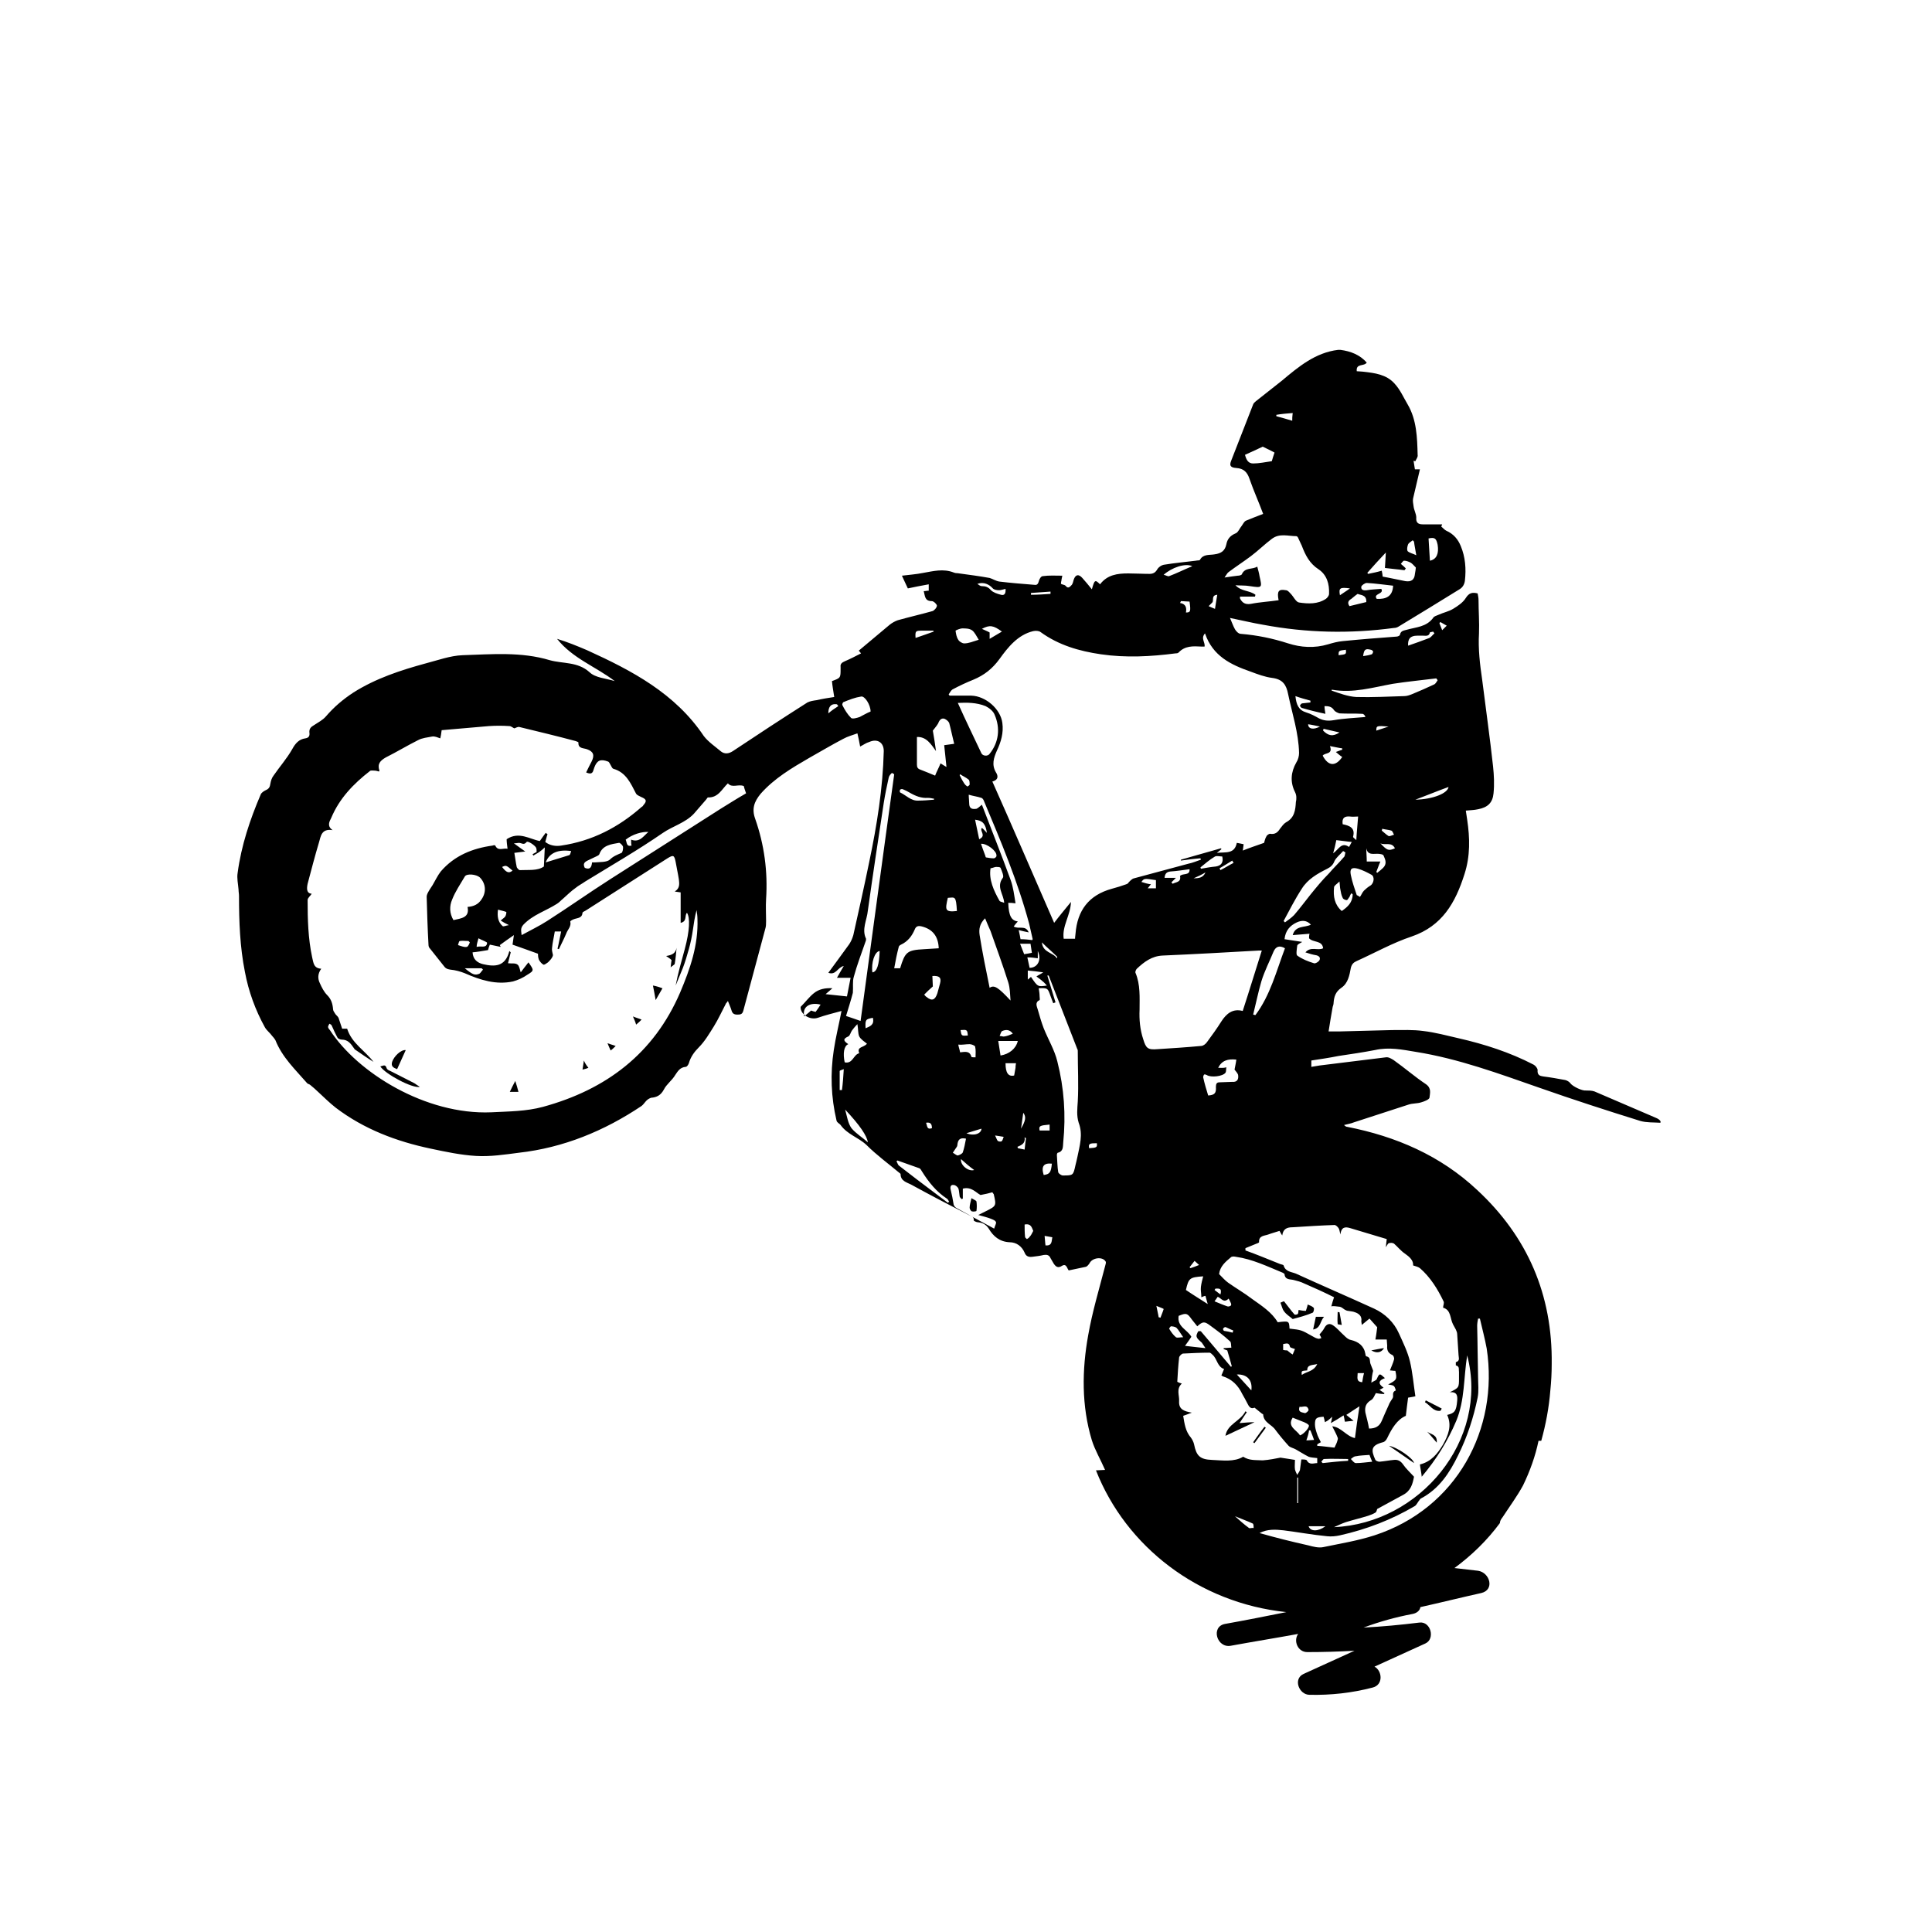 <?xml version="1.0" encoding="utf-8"?>
<!-- Generator: Adobe Illustrator 20.0.0, SVG Export Plug-In . SVG Version: 6.00 Build 0)  -->
<svg version="1.1" id="Layer_1" xmlns="http://www.w3.org/2000/svg" xmlns:xlink="http://www.w3.org/1999/xlink" x="0px" y="0px"
	 viewBox="0 0 425.2 425.2" style="enable-background:new 0 0 425.2 425.2;" xml:space="preserve">
<path d="M92.4,239.2c-1.6,0.4-7.6-2.8-8.7-4.5c0.6-0.1,1.1-0.6,1.4,0.4c0.1,0.3,0.5,0.5,0.8,0.6c1.8,0.9,3.5,1.8,5.3,2.7
	C91.5,238.6,91.9,238.9,92.4,239.2z"/>
<path d="M89.3,231.1c-0.6,1.4-1.3,2.8-1.9,4.2c-0.8-0.3-1.4-0.6-1.1-1.6C86.7,232.5,88.2,231,89.3,231.1z"/>
<path d="M146.6,210.4c1.3-0.2,2.1-0.6,2.3-1.8c-0.1,1.2-0.2,2.3-0.4,3.5c0,0.2-0.5,0.4-0.9,0.8c0.1-0.8,0.1-1.1,0.2-1.6
	C147.5,211,147.2,210.8,146.6,210.4z"/>
<path d="M145.8,217.5c-0.5,0.9-1,1.7-1.5,2.6c-0.2-1.2-0.4-2.2-0.6-3.2C144.3,217,145,217.2,145.8,217.5z"/>
<path d="M112.2,240.3c0.4-0.8,0.7-1.5,1.2-2.4c0.3,0.9,0.5,1.6,0.7,2.4C113.5,240.3,113,240.3,112.2,240.3z"/>
<path d="M140,225.5c-0.2-0.7-0.4-1.1-0.7-1.8c0.7,0.3,1.2,0.4,1.9,0.7C140.8,224.8,140.5,225.1,140,225.5z"/>
<path d="M133.7,229.6c0.7,0.2,1.1,0.4,1.8,0.6c-0.4,0.4-0.7,0.7-1.1,1C134.2,230.8,134,230.3,133.7,229.6z"/>
<path d="M129.5,235c-0.5,0.2-0.8,0.3-1.3,0.4c0.1-0.7,0.2-1.2,0.3-2C128.8,234.1,129.1,234.5,129.5,235z"/>
<path d="M311.2,322c-1.9-1.3-3.7-2.6-5.5-3.8C307.5,318.5,311.1,321,311.2,322z"/>
<path d="M317,310.5c-1.6,0.2-2.3-1.3-3.4-1.9c0.1-0.1,0.1-0.3,0.2-0.4c1.2,0.6,2.3,1.2,3.5,1.8C317.2,310.2,317.1,310.4,317,310.5z"
	/>
<path d="M314.1,315.1c0.8,0.6,2.3,0.6,2.1,2.4C315.4,316.6,314.8,315.8,314.1,315.1z"/>
<path d="M269.7,316c0.4-2.6,3.3-3.2,4.4-5.4c0.1,0.1,0.2,0.1,0.3,0.2c-0.5,0.7-1,1.5-1.6,2.4c1.2-0.1,2.3-0.2,3.3-0.2
	C274,314,271.8,315,269.7,316z"/>
<path d="M275.8,317.4c0.8-1.1,1.6-2.3,2.5-3.4c0.1,0.1,0.2,0.2,0.3,0.2c-0.8,1.1-1.7,2.3-2.5,3.4C276,317.6,275.9,317.5,275.8,317.4
	z"/>
<path d="M284.5,290.3c-0.7-0.6-1.4-1-1.9-1.7c-0.4-0.5-0.5-1.2-0.8-1.9c0.3-0.1,0.6-0.3,0.8-0.3c0.8,1,1.5,2,2.3,2.9
	c0.1,0.1,0.6,0,0.7-0.1c0.2-0.2,0.1-0.5,0.2-0.9c0.5,0.1,1,0.2,1.6,0.2c0.1-0.4,0.3-0.8,0.4-1.4c0.5,0.2,1,0.4,1.3,0.7
	c0.2,0.2,0,1-0.2,1.1C287.5,289.5,286,289.9,284.5,290.3z"/>
<path d="M289,292.6c0.2-1,0.4-1.9,0.6-2.8c0.5,0,1,0,1.8,0C290.5,290.8,290.7,292.3,289,292.6z"/>
<path d="M294.8,288.8c0.2,0.9,0.3,1.8,0.5,2.8c-0.4-0.1-0.9-0.1-0.9-0.2c-0.1-0.9,0-1.8,0-2.7C294.5,288.8,294.6,288.8,294.8,288.8z
	"/>
<path d="M304.6,296.7c-0.6,1-1.6,1.2-2.8,0.5C302.9,297,303.7,296.8,304.6,296.7z"/>
<path d="M213.8,263.7c0.5,0.3,1,0.5,1.1,0.7c0.1,0.7,0.1,1.4,0,2.1c0,0.1-0.7,0.2-1,0.1c-0.3-0.1-0.5-0.6-0.5-0.8
	C213.4,265.2,213.6,264.6,213.8,263.7z"/>
<path d="M364.4,246c-4.5-1.9-9-3.9-13.5-5.8c-0.6-0.2-1.3-0.2-1.9-0.2c-0.8,0.1-2.9-0.9-3.4-1.6c-0.2-0.3-0.7-0.6-1.1-0.7
	c-1.6-0.3-3.3-0.6-4.9-0.8c-0.7-0.1-1.3-0.3-1.2-1.4c0-0.4-0.5-1-0.9-1.2c-5.2-2.7-10.8-4.5-16.5-5.8c-2.6-0.6-5.2-1.3-7.8-1.6
	c-2.2-0.3-4.5-0.2-6.8-0.2c-3.9,0.1-7.7,0.2-11.6,0.3c-0.7,0-1.4,0-2.4,0c0.3-2,0.6-3.7,0.9-5.4c0.1-0.3,0.2-0.6,0.2-0.9
	c0.1-1.3,0.4-2.4,1.7-3.3c1.5-1,1.8-2.8,2.1-4.4c0.2-0.8,0.6-1.2,1.3-1.5c4-1.8,7.9-4,12.1-5.4c6.7-2.3,9.6-7.4,11.6-13.7
	c1.3-4,1.2-8,0.6-12c-0.1-0.7-0.2-1.3-0.3-2c1-0.1,1.8-0.1,2.7-0.3c2.1-0.4,3.2-1.4,3.4-3.5c0.2-2,0.1-4-0.1-5.9
	c-0.7-6.4-1.6-12.7-2.4-19.1c-0.5-3.4-0.9-6.8-0.7-10.2c0.1-2.4-0.1-4.9-0.1-7.3c0-0.5-0.1-1-0.2-1.5c-1.2-0.3-1.9-0.1-2.6,1
	c-0.6,1-1.8,1.8-2.8,2.4c-1,0.6-2.1,0.8-3.2,1.3c-0.4,0.2-1,0.3-1.2,0.7c-1.5,2-3.7,2-5.8,2.6c-0.7,0.2-1.3,0.2-1.5,1.1
	c0,0.2-0.5,0.4-0.7,0.4c-4,0.3-7.9,0.6-11.9,1c-1.1,0.1-2.2,0.4-3.2,0.7c-3,0.9-6,0.7-8.8-0.2c-3.4-1.1-6.8-1.8-10.4-2.1
	c-0.5,0-1-0.5-1.3-1c-0.4-0.7-0.7-1.6-1.1-2.5c2.5,0.5,4.9,1.1,7.3,1.5c9.6,1.8,19.1,2,28.8,0.7c0.3,0,0.7-0.1,1-0.3
	c4.5-2.7,9-5.5,13.4-8.2c0.7-0.4,1.1-1.1,1.2-1.9c0.3-2.6,0.1-5.2-0.9-7.6c-0.6-1.5-1.6-2.7-3.2-3.4c-0.4-0.2-0.7-0.6-1.1-0.9
	c0.1-0.2,0.1-0.3,0.2-0.5c-1.4,0-2.8,0-4.3,0c-1,0-1.5-0.4-1.4-1.5c0-0.8-0.5-1.6-0.6-2.5c-0.1-0.6-0.2-1.2-0.1-1.7
	c0.5-2.1,1-4.2,1.5-6.4h-1.1c-0.1-0.6-0.2-1.3-0.3-1.9c0.1,0,0.2,0.1,0.4,0.1c0.2-0.5,0.6-0.9,0.5-1.4c-0.1-3.8-0.2-7.7-2.2-11.1
	c-0.9-1.5-1.6-3.2-2.9-4.6c-1.8-2-4.3-2.3-6.9-2.6c-0.4,0-0.9-0.1-1.4-0.1c-0.2-1.8,1.6-1,2.2-1.9c-1.5-1.7-3.5-2.5-5.8-2.8h-0.5
	c-5,0.6-8.7,3.7-12.4,6.8c-1.9,1.5-3.8,3-5.7,4.5c-0.2,0.2-0.5,0.4-0.6,0.7c-1.6,4.1-3.2,8.2-4.8,12.3c-0.5,1.2-0.2,1.6,1.1,1.7
	c1.6,0.1,2.4,0.9,2.9,2.4c0.9,2.6,2,5,3,7.7c-1.3,0.5-2.6,1-3.8,1.5c-0.4,0.2-0.6,0.7-0.9,1.1c-0.5,0.6-0.8,1.5-1.4,1.7
	c-1.2,0.5-1.8,1.3-2,2.4c-0.3,1.4-1.1,2-2.6,2.2c-1.1,0.2-2.5-0.1-3.2,1.2c-0.1,0.2-0.6,0.1-0.9,0.2c-2.4,0.3-4.7,0.5-7.1,0.9
	c-0.5,0.1-1.1,0.5-1.4,1c-0.4,0.7-0.9,1-1.7,1c-1.6,0-3.1-0.1-4.7-0.1c-2.4,0-4.6,0.3-6.2,2.4c-1.1-1.1-1.2-1-1.8,1.1
	c-0.7-0.9-1.4-1.7-2.1-2.5c-0.8-0.9-1.5-0.8-1.9,0.4c-0.1,0.4-0.2,0.8-0.4,1.1c-0.4,0.4-0.8,1-1.4,0.2c-0.2-0.2-0.6-0.2-1-0.4
	c0-0.1,0-0.4,0.1-0.7c0-0.3,0.1-0.5,0.2-1.1c-1.5,0-2.9-0.1-4.3,0.1c-0.4,0-0.8,0.7-0.9,1.2c-0.2,0.7-0.5,0.8-1.1,0.7
	c-2.5-0.2-5-0.4-7.5-0.7c-0.8-0.1-1.5-0.6-2.2-0.8c-2.2-0.4-4.5-0.7-6.7-1c-0.4-0.1-0.8,0-1.2-0.2c-2.3-0.9-4.5-0.3-6.8,0.1
	c-1.5,0.3-3,0.4-4.6,0.6c0.3,0.7,0.8,1.7,1.3,2.8c1.4-0.3,2.9-0.6,4.6-0.9v1.4c-0.4,0-0.7,0.1-1.1,0.1c0.3,1.1,0.2,2.2,1.8,2.2
	c0.4,0,1.1,0.7,1.1,1c0,0.4-0.6,1.1-1,1.2c-2.5,0.7-5.1,1.3-7.6,2c-0.6,0.2-1.3,0.6-1.8,1c-2.3,1.9-4.5,3.8-6.8,5.7
	c0,0,0.2,0.2,0.5,0.6c-1.2,0.6-2.3,1.2-3.5,1.7c-0.7,0.3-1.1,0.6-1,1.3c0,0.1,0,0.2,0,0.4c0,2,0,2-1.9,2.7c0.1,1.1,0.3,2.2,0.5,3.5
	c-1.3,0.2-2.6,0.4-3.9,0.7c-0.7,0.1-1.4,0.2-2,0.5c-5.5,3.5-11,7.1-16.4,10.7c-0.9,0.6-1.8,0.7-2.6,0.1c-1.3-1.1-2.8-2.1-3.8-3.4
	c-6.3-9.4-15.8-14.4-25.7-18.9c-2.1-0.9-4.3-1.8-6.6-2.5c3.4,4.3,8.5,6.1,12.7,9.3c-1.9-0.6-4.3-0.7-5.6-2c-2.6-2.3-5.8-1.8-8.7-2.6
	c-6.3-1.9-12.8-1.3-19.2-1.1c-2.7,0.1-5.4,1.1-8.1,1.8c-5.5,1.5-11,3.3-15.9,6.4c-2.3,1.5-4.3,3.2-6.1,5.3c-0.7,0.8-1.7,1.3-2.6,1.9
	c-0.7,0.4-1.1,0.8-1,1.7c0.1,0.7-0.2,1.1-0.9,1.2c-1.4,0.2-2.2,1.1-2.9,2.4c-1.2,2.1-2.8,3.9-4.1,5.8c-0.4,0.5-0.6,1.2-0.7,1.8
	c-0.1,0.7-0.3,1.1-1,1.4c-0.4,0.2-0.9,0.5-1.1,0.9c-2.4,5.6-4.3,11.3-5.1,17.3c-0.2,1.2,0.1,2.4,0.2,3.7c0,0.5,0.1,0.9,0.1,1.4
	c0,5.6,0.2,11.2,1.3,16.7c0.8,4.3,2.3,8.4,4.4,12.2c0.4,0.7,1.1,1.2,1.6,1.9c0.3,0.3,0.5,0.6,0.7,0.9c1.5,3.8,4.4,6.5,7,9.5
	c0.2,0.2,0.5,0.2,0.7,0.4c0.6,0.5,1.2,1,1.7,1.5c1.3,1.2,2.5,2.4,3.9,3.5c6.2,4.7,13.3,7.4,20.9,9c3.3,0.7,6.6,1.4,9.9,1.6
	c3.2,0.2,6.4-0.3,9.5-0.7c9.8-1.1,18.8-4.8,27-10.3c0.4-0.3,0.7-0.8,1.1-1.2c0.3-0.3,0.7-0.5,1-0.6c1.2-0.1,2.1-0.5,2.8-1.8
	c0.6-1.2,1.8-2,2.5-3.2c0.6-0.9,1.1-1.7,2.3-1.8c0.3,0,0.6-0.5,0.7-0.8c0.4-1.4,1.2-2.5,2.2-3.5c1.3-1.3,2.3-3,3.3-4.6
	c1-1.6,1.8-3.4,2.7-5.1c0.1-0.1,0.2-0.2,0.4-0.5c0.3,0.8,0.6,1.4,0.8,2.1c0.2,0.7,0.6,0.9,1.3,0.9c0.7,0,1.1-0.1,1.3-0.9
	c1.6-6,3.2-11.9,4.8-17.9c0.2-0.6,0.2-1.2,0.2-1.8c0-1.6-0.1-3.2,0-4.8c0.4-6.1-0.4-12-2.4-17.7c-0.8-2.2-0.2-3.8,1.2-5.5
	c3-3.4,6.9-5.7,10.7-7.9c2.5-1.4,5-2.9,7.5-4.2c0.9-0.5,2-0.8,3.1-1.2c0.2,0.8,0.4,1.8,0.6,2.9c0.8-0.4,1.3-0.8,2-1
	c1.8-0.8,3.2,0.1,3.2,2c-0.2,8.2-1.5,16.3-3.2,24.4c-1.1,5.4-2.3,10.7-3.5,16.1c-0.2,0.7-0.5,1.4-0.9,2c-1.5,2.1-3,4.1-4.6,6.3
	c1.7,0.6,2-1.2,3.4-1.5c-0.6,1-1,1.7-1.5,2.6h3c-0.3,1.4-0.5,2.7-0.8,4.1c-1.6-0.2-3.1-0.3-4.7-0.5c0.5-0.4,0.9-0.8,1.5-1.3
	c-1.6-0.1-3,0.2-4.1,1.1c-1,0.8-1.8,1.9-2.9,3c-0.1,1.6,2,3,3.8,2.4c1.7-0.6,3.4-1,5.2-1.5c-0.6,3.1-1.3,5.9-1.7,8.6
	c-0.8,5.2-0.6,10.4,0.6,15.5c0.1,0.5,0.7,0.7,0.9,1c1.5,2.1,3.9,2.7,5.7,4.4c2.2,2.2,4.8,4.1,7.2,6.1c0.1,0.1,0.3,0.2,0.3,0.3
	c0,1.5,1.3,1.8,2.3,2.3c4.2,2.3,8.4,4.5,12.7,6.7c0.5,0.3,1.2,0.3,1.1,1.2c0,0.1,0.6,0.4,0.9,0.4c1.1,0.1,1.8,0.5,2.4,1.4
	c1,1.7,2.4,2.9,4.6,3c1.5,0,2.7,0.9,3.3,2.3c0.3,0.8,0.9,1,1.7,0.9c0.8-0.1,1.7-0.2,2.5-0.4c0.7-0.1,1.2,0,1.5,0.7
	c0.2,0.4,0.5,0.8,0.7,1.2c0.4,0.6,0.9,1.1,1.8,0.5c1-0.6,1.1,0.5,1.5,1c1.3-0.3,2.5-0.5,3.8-0.8c0.3-0.1,0.6-0.5,0.8-0.8
	c0.6-1.2,2.8-1.5,3.5-0.4c0.2,0.2,0,0.7-0.1,1.1c-1.3,5-2.8,10-3.7,15.1c-1.4,7.7-1.5,15.6,0.8,23.2c0.7,2.2,1.9,4.2,2.9,6.5
	c-0.6,0-1.3,0.1-2,0.1c6.6,16.8,22.6,29.2,41.9,31.2c-4.5,0.9-9,1.8-13.5,2.6c-3.2,0.6-1.8,5.4,1.3,4.8c4.9-0.9,9.9-1.7,14.8-2.6
	c-1.1,1.5-0.1,4,2,4c3.5,0,6.9-0.1,10.4-0.3c-3.7,1.7-7.5,3.4-11.2,5.1c-2.4,1.1-1,4.6,1.3,4.6c4.7,0.1,9.3-0.4,13.9-1.6
	c2.4-0.6,2.1-3.7,0.4-4.6c3.7-1.7,7.5-3.4,11.2-5.1c2.2-1,1.2-4.9-1.3-4.6c-4.1,0.5-8.2,0.9-12.3,1.1c3.5-1.3,7.1-2.3,10.8-3
	c1-0.2,1.6-0.8,1.7-1.5c4.5-1,8.9-2.1,13.4-3.1c3-0.7,1.9-4.5-0.7-4.9c-1.7-0.2-3.5-0.4-5.2-0.6c3.8-2.8,7.2-6.1,10-9.9
	c0-0.4,0.2-0.8,0.6-1.3c1.5-2.3,3.2-4.6,4.5-7c1.5-3.1,2.7-6.4,3.4-9.8h0.6c1-3.6,1.7-7.3,2-11.1c0.2-1.9,0.3-3.9,0.3-5.8
	c0.2-15.2-5.3-28-16.4-38.3c-8.1-7.6-17.9-11.8-28.6-13.9c-0.2,0-0.4-0.1-0.7-0.4c0.7-0.2,1.5-0.3,2.2-0.6c4-1.3,8-2.6,12-3.9
	c0.9-0.3,1.9-0.2,2.8-0.5c0.7-0.2,1.7-0.6,1.8-1c0.1-1,0.5-2.1-0.8-3c-2.4-1.6-4.7-3.6-7.1-5.3c-0.5-0.3-1.1-0.7-1.7-0.6
	c-4.9,0.6-9.7,1.2-14.6,1.8c-0.6,0.1-1.2,0.2-1.8,0.3v-1.4c2-0.3,4-0.6,6-1c2.7-0.4,5.4-0.8,8-1.3c3.1-0.7,6-0.1,9,0.4
	c9.4,1.5,18.3,4.8,27.2,7.9c7.4,2.6,14.8,5,22.2,7.3c1.4,0.4,2.9,0.3,4.4,0.4C365.6,246.9,365.4,246.4,364.4,246z M316.4,119.9
	c0.3,1.9-0.2,3.2-1.7,3.5c-0.1-1.7-0.2-3.3-0.3-4.9C315.8,118.2,316.1,118.5,316.4,119.9z M309.9,119.8c0.2-0.4,0.7-0.6,1-0.9
	c0.1,0.1,0.2,0.2,0.3,0.3c0.1,0.9,0.3,1.7,0.5,3c-0.8-0.4-1.5-0.5-1.9-0.9C309.6,121,309.7,120.3,309.9,119.8z M305,121.6
	c-0.1,1.3-0.1,2.3-0.2,3.4c1.5,0.2,2.9,0.3,4.3,0.5l0.3-0.4c-0.3-0.3-0.6-0.6-1.1-1c0.2-0.2,0.5-0.7,0.7-0.7c0.5,0,1,0.2,1.4,0.4
	c0.4,0.2,0.7,0.6,1.2,1.1c0,0.3-0.1,0.8-0.2,1.4c-0.1,1.3-0.8,1.8-2.1,1.6c-1.6-0.3-3.3-0.7-5-1c0-0.3-0.1-0.8-0.2-1.3
	c-1,0.3-2,0.5-3,0.7c-0.1-0.1-0.1-0.2-0.2-0.2C302.2,124.6,303.5,123.2,305,121.6z M299.6,129.1c0.1-0.3,0.8-0.8,1.2-0.8
	c1.9,0.1,3.9,0.4,5.8,0.6c-0.1,2.4-1.6,3-3.6,2.9c-0.9-1.2,1.7-1,1-2.2c-1,0.1-2.1,0.1-3.2,0.3C300,130,299.5,129.8,299.6,129.1z
	 M298.8,130.7c0.5,0.3,2,0.1,1.9,1.8c-1.2,0.3-2.5,0.6-3.7,0.9c-0.5-0.7-0.3-1.2,0.4-1.6C297.8,131.5,298.2,131.1,298.8,130.7z
	 M297.1,129.5c-0.8,0.6-1.5,1-2.2,1.5C294.6,129.4,294.9,129.2,297.1,129.5z M139,186.1c-1.2,0.3-1-0.7-1.3-1.3
	c1.5-1.2,3.6-1.8,5-1.7c-1.1,0.9-1.9,2.4-3.8,1.7C138.9,185.5,138.9,185.8,139,186.1z M149.7,218.4c-5.8,13.5-16.3,21.4-30.2,25.2
	c-3.7,1-7.5,1-11.4,1.2c-14.4,0.6-29.4-8.7-35.5-18.1c-0.2-0.2-0.4-0.5-0.4-0.7c0-0.2,0.2-0.5,0.3-0.7c0.2,0.1,0.4,0.2,0.5,0.4
	c0.4,0.9,0.8,1.8,1.3,2.7c0.1,0.2,0.6,0.4,0.9,0.4c1.4,0,2,0.9,2.7,1.9c0.1,0.2,0.2,0.3,0.4,0.4c1.3,0.9,2.6,1.8,3.9,2.6
	c-1.9-2.5-4.8-4.1-5.8-7.3h-1.1c-0.3-0.8-0.5-1.6-0.8-2.4c-0.2-0.4-0.6-0.6-0.8-1c-0.2-0.3-0.4-0.6-0.4-0.9
	c-0.1-1.2-0.4-2.2-1.3-3.1c-0.7-0.7-1.2-1.7-1.6-2.6c-0.5-1-0.5-2.1,0.3-3.2c-1.7-0.1-1.7-1.3-2-2.5c-0.9-4.2-1-8.4-1-12.6
	c0-0.5,0.6-0.9,0.9-1.4c-1.2-0.1-1.1-1.2-0.9-2.2c0.8-3,1.6-6.1,2.5-9.1c0.4-1.3,0.5-3.1,3-2.7c-1.3-0.9-0.7-1.9-0.3-2.7
	c1.8-4.3,4.9-7.5,8.5-10.3c0.2-0.2,0.7-0.1,1-0.1c0.3,0,0.7,0.1,1,0.2c0.1-0.1,0.1-0.2,0.1-0.2c-0.5-1.5,0.2-2.2,1.4-2.9
	c2.4-1.2,4.7-2.6,7.1-3.8c0.9-0.5,2.1-0.6,3.1-0.8c0.6-0.1,1.2,0.2,1.8,0.4c0.1-0.4,0.2-1,0.3-1.8c3.5-0.3,6.9-0.6,10.4-0.9
	c1.5-0.1,3-0.1,4.5,0c0.4,0,0.8,0.4,1.1,0.5c0.3-0.1,0.8-0.4,1.1-0.3c4.1,1,8.3,2,12.4,3.1c0.2,0.1,0.6,0.2,0.6,0.3
	c-0.1,1.4,1.1,1.2,1.9,1.5c1.4,0.5,1.7,1.3,1,2.7c-0.4,0.8-0.8,1.5-1.2,2.4c0.9,0.4,1.4,0.3,1.6-0.5c0.1-0.2,0.1-0.4,0.2-0.6
	c0.6-1.6,1.4-1.9,3-1.3c0.3,0.1,0.4,0.5,0.6,0.8c0.2,0.3,0.3,0.7,0.6,0.8c2.8,0.8,3.8,3.2,5,5.5c0.2,0.3,0.7,0.5,1.1,0.7
	c1.2,0.5,1.3,0.9,0.5,1.8c-0.1,0.2-0.2,0.3-0.4,0.4c-5.1,4.5-10.9,7.5-17.7,8.5c-1.2,0.2-2.5,0-3.5-0.8c0.2-0.6,0.3-1.2,0.5-1.7
	c-0.1-0.1-0.3-0.2-0.4-0.3c-0.4,0.5-0.8,1.1-1.3,1.8c-2.2-0.4-4.6-2.2-7.3-0.4c0,0.6,0.1,1.3,0.2,2.1c-1-0.2-2.1,0.6-2.7-0.7
	c0-0.1-0.4-0.1-0.6,0c-4.4,0.6-8.4,2.2-11.4,5.7c-0.7,0.9-1.2,2-1.8,3c-0.4,0.6-0.8,1.2-1.1,1.8c-0.1,0.2-0.2,0.5-0.2,0.8
	c0.1,3.5,0.2,7,0.4,10.5c0,0.3,0.1,0.6,0.2,0.7c1,1.3,2.1,2.6,3.1,3.9c0.4,0.6,0.8,0.8,1.5,0.9c1.1,0.1,2.2,0.4,3.2,0.8
	c3.4,1.5,6.9,2.6,10.6,1.8c1.1-0.3,2.2-0.8,3.2-1.5c1.5-0.9,1.4-1,0.2-2.7c-0.6,0.8-1.2,1.5-1.7,2.2c-0.2-0.6-0.3-1.4-0.7-1.7
	c-0.5-0.4-1.3-0.2-2.1-0.3c0.2-0.8,0.4-1.6,0.6-2.4c-0.1-0.1-0.2-0.2-0.3-0.3c-0.9,3.5-3.2,3.5-5.8,2.9c-1.2-0.3-2.2-1-2.3-2.6
	c1.1-0.1,2.2-0.3,3.4-0.5c0.1-0.4,0.2-0.7,0.4-1.2c0.8,0.2,1.6,0.3,2.4,0.5L110,208c1-0.7,1.9-1.4,3.1-2.2c-0.1,0.8-0.2,1.4-0.3,2.1
	c1.8,0.6,3.6,1.3,5.6,2c0,0.2,0,0.8,0.2,1.3c0.2,0.4,0.6,0.9,1,1.1c0.2,0.1,0.7-0.3,1-0.5c0.5-0.5,1-1,1.1-1.6
	c-0.1-0.5-0.3-1.1-0.2-1.6c0.1-1.2,0.4-2.3,0.6-3.6h1.4c-0.3,1.3-0.5,2.6-0.8,3.8c0.1,0,0.2,0.1,0.3,0.1c0.5-1.1,1.1-2.2,1.6-3.4
	c0.3-0.9,1.2-1.6,0.9-2.7c0-0.1,0.5-0.4,0.8-0.5c0.8-0.3,1.8-0.2,1.9-1.4c0-0.2,0.4-0.3,0.7-0.5c6-3.8,12-7.7,18-11.5
	c1.3-0.8,1.5-0.7,1.8,0.8c0.2,1.2,0.5,2.5,0.7,3.8c0.1,0.9,0.3,2-0.9,2.7c0.4,0.1,0.8,0.1,1.3,0.2v6.7c1.5-0.3,0.8-1.7,1.4-2.2
	c0.7,1.1,0.6,3.9-0.5,8c-0.7,2.6-1.5,5.3-2,8c0.5-1.3,1.1-2.6,1.6-3.9c0.5-1.3,0.9-2.7,1.3-4.1c0.4-1.4,0.7-2.9,0.9-4.3
	c0.2-1.4,0.4-2.8,0.8-4.3c0.1,0.7,0.2,1.3,0.2,2C153.7,208,151.9,213.2,149.7,218.4z M136.8,187.7c-0.9,0.4-1.8,0.7-2.6,1.5
	c-0.7,0.6-2.2,0.5-3.3,0.6c-0.2,0-0.3,0-0.6,0c-0.1,1-0.4,1.7-1.6,1.2c-0.4-0.8-0.2-1.2,0.6-1.6c0.7-0.3,1.4-0.7,2.1-1
	c0.2-0.1,0.4-0.2,0.5-0.4c0.7-2,2.6-2.2,4.3-2.5c0.2-0.1,0.8,0.5,0.9,0.8C137.2,186.8,137,187.6,136.8,187.7z M125.7,187.3
	c-0.1,0.3-0.2,0.8-0.4,0.9c-1.6,0.5-3.3,1-5.2,1.6C120.9,187.7,122.8,186.9,125.7,187.3z M113.1,185.6c0.6,0,0.8-0.1,1.1-0.1
	c0.6,0,1.1,0.6,1.7-0.2c0.3-0.3,1.9,0.8,2.1,1.3c0.1,0.3,0.1,0.5,0.1,0.9c-0.3,0.2-0.6,0.3-0.9,0.5c0.1,0.1,0.1,0.2,0.2,0.3
	c0.4-0.3,0.9-0.5,1.3-0.8c0.4-0.3,0.8-0.6,1.2-1c-0.1,1.5-0.1,2.7-0.2,4.2c-1.4,1-3.4,0.7-5.3,0.8c-0.2,0-0.7-0.5-0.7-0.8
	c-0.2-0.9-0.3-1.9-0.5-3c0.9-0.1,1.6-0.2,2.4-0.3C114.7,186.8,114.1,186.3,113.1,185.6z M112,203.6c-0.7,0.1-1.2,0.4-1.4,0.2
	c-1-0.9-1.2-2.1-1-3.6c0.7,0.2,1.3,0.3,1.8,0.5c0.1,0,0,0.7-0.2,1c-0.2,0.3-0.6,0.5-1,0.9C110.8,203,111.2,203.2,112,203.6z
	 M110.5,190.8c0.9-0.4,0.9-0.4,2.3,0.8C112,192.3,111.4,192,110.5,190.8z M102.7,208.4c-0.6,0.1-1.2-0.2-1.9-0.4
	c0.1-0.3,0.2-0.9,0.4-0.9c0.6-0.1,1.2,0,1.9,0c0.1,0.1,0.2,0.2,0.3,0.3C103.3,207.7,103,208.4,102.7,208.4z M106,213.1
	c0.1,0.1,0.2,0.2,0.3,0.3c-0.3,0.3-0.5,0.7-0.8,0.9c-1,0.4-1.5,0.2-3.2-1.2H106z M102.9,199.6c0.5,2.4-1.4,2.5-3.1,2.9
	c-0.9-1.5-0.9-3.1-0.3-4.5c0.7-1.8,1.8-3.4,2.8-5.1c0.4-0.7,2.5-0.5,3.3,0.2c1.3,1.3,1.5,3.2,0.4,4.8
	C105.3,199,104.3,199.5,102.9,199.6z M105.3,206.5c0.7,0.4,1.9,0.8,1.9,1c-0.1,1.3-1.4,0.6-2.3,0.9
	C104.9,207.8,105.1,207.3,105.3,206.5z M158.6,178c-8.1,5.2-16.2,10.3-24.3,15.5c-4.7,3-9.2,6.2-13.9,9.2c-1.7,1.1-3.6,2-5.6,3.1
	c-0.1-1-0.3-1.5,0.4-2.3c2.1-2.2,4.9-3,7.4-4.6c0.5-0.3,0.9-0.8,1.3-1.1c0.9-0.8,1.8-1.7,2.8-2.4c0.6-0.5,1.4-0.9,2.1-1.4
	c5.7-3.5,11.6-6.9,17.1-10.7c2.2-1.5,4.9-2.2,6.8-4.2c0.9-1,1.7-2,2.6-3c0.2-0.2,0.4-0.6,0.5-0.6c2.3,0.1,3.1-1.9,4.4-3.1
	c0.9,1.1,2.3,0.1,3.5,0.6c0.1,0.5,0.3,1,0.5,1.6C162.1,175.8,160.4,176.9,158.6,178z M182.3,157c0-1.5,0.6-2.2,1.9-2
	c0.1,0.1,0.2,0.3,0.3,0.4C183.7,155.9,183,156.4,182.3,157z M189.2,157.8c-0.6,0.2-1.6,0.5-1.9,0.2c-0.8-0.8-1.4-1.8-1.9-2.8
	c-0.1-0.2,0.1-0.7,0.3-0.7c1.2-0.5,2.5-1,3.8-1.2c0.8-0.2,2.1,1.8,2.1,3.3C190.8,156.9,190,157.4,189.2,157.8z M179.5,222.7
	c-0.4-0.1-0.8-0.2-1-0.3c-0.5,0.5-1,0.8-1.5,1.3c-0.5-2.1,1.2-3.2,3.6-2.6C180.2,221.7,179.9,222.2,179.5,222.7z M295.3,200.5
	c-1.6-1.4-1.9-3.2-1.7-5.2c0-0.4,0.6-0.7,1.2-1.3c0.1,0.9,0.1,1.4,0.2,1.8c0.1,0.6,0.2,1.2,0.5,1.8c0.1,0.3,0.6,0.5,0.9,0.5
	c0.2,0,0.4-0.5,0.6-0.7c0.1-0.3,0.2-0.5,0.4-0.8c0.1,0.1,0.2,0.1,0.3,0.2C297.7,198.6,296.6,199.6,295.3,200.5z M292.7,164.2
	c1.1,0.2,1.9,0.4,2.7,0.5c0,0.1,0,0.2,0,0.3c-0.4,0.1-0.8,0.3-1.4,0.5c0.5,0.4,0.9,0.8,1.4,1.1c-1.5,2.2-3.1,2-4.3-0.3
	C291.6,165.6,293.4,166.1,292.7,164.2z M291.2,160.8c0-0.1,0-0.2,0.1-0.4l3.5,0.8C293.3,162.2,292.3,161.9,291.2,160.8z
	 M294.1,184.9c1.1,0.1,2.2,0.3,3.4,0.4c-0.3,0.5-0.4,0.8-0.6,1.1c-1.7-1.2-2.3,0.6-3.5,1.4C293.7,186.8,293.9,185.9,294.1,184.9z
	 M295.5,181.4c-0.2-1.4,0.4-1.8,1.6-1.7c0.6,0.1,1.2,0,1.8,0c-0.1,1.6-0.3,3.2-0.4,5.2c-0.4-0.4-0.8-0.6-0.7-0.8
	C298.3,182.2,297,181.7,295.5,181.4z M301.6,194.9c-0.5,0.3-1,0.7-1.4,1.1c-0.4,0.4-0.6,1-0.9,1.4c-0.2-0.1-0.4-0.3-0.7-0.4
	c-0.5-1.5-1-2.9-1.3-4.4c-0.3-1.4,0.2-1.8,1.6-1.4c1,0.3,2,0.8,2.9,1.3C302.6,192.9,302.4,194.4,301.6,194.9z M304.4,191
	c-0.4,0.4-0.8,0.7-1.3,1.1c-0.1-0.1-0.1-0.1-0.2-0.2c0.3-0.7,0.5-1.4,0.9-2.3h-3c0-1-0.1-1.9-0.1-2.9c0.3,1.5,1.4,1.2,2.4,1.2
	c0.5,0,1.3,0.1,1.4,0.4C304.9,189.2,305.3,190.1,304.4,191z M302.9,160.8c0-1.1,0.1-1.1,2.7-0.9
	C304.7,160.2,303.8,160.5,302.9,160.8z M306.2,182.8c0.3,0.1,0.4,0.6,0.6,0.9c-0.4,0.1-0.9,0.4-1.2,0.3c-0.5-0.3-1-0.8-1.5-1.2
	c0-0.1,0.1-0.2,0.1-0.4C305,182.6,305.6,182.6,306.2,182.8z M303.8,185.6c1,0.5,2.5-0.4,3.2,1.1
	C305.6,187.3,305.3,187.2,303.8,185.6z M317,136.9c0.5,0.3,0.9,0.5,1.4,0.8c-0.3,0.3-0.6,0.6-1,1c-0.3-0.7-0.4-1.1-0.6-1.5
	C316.8,137.1,316.9,137,317,136.9z M318.8,173.2c-0.2,1.4-3.4,2.7-7.3,2.8C313.9,175.1,316.3,174.1,318.8,173.2z M311.9,139.9
	c0.4,0,0.9,0,1.3,0c0.6,0,1.3,0.2,1.5-0.7c0-0.1,0.5-0.1,0.7-0.2c0.1,0.1,0.2,0.3,0.3,0.4c-0.4,0.3-0.7,0.8-1.1,1
	c-1.6,0.6-3.2,1.2-4.7,1.7C309.8,140.6,310.4,139.9,311.9,139.9z M301.7,143c0.2,0,0.5,0.3,0.5,0.4c0,0.2-0.2,0.6-0.3,0.6
	c-0.6,0.2-1.2,0.3-1.9,0.4C300.2,142.9,300.5,142.7,301.7,143z M296.2,143c0.1,1,0.1,1-1.6,1.2C294.6,143.2,294.6,143.2,296.2,143z
	 M293.2,151.8c4.6,0.8,8.9-0.5,13.3-1.3c3.2-0.5,6.4-0.8,9.6-1.2c0.1,0.1,0.2,0.3,0.3,0.4c-0.2,0.3-0.4,0.7-0.7,0.9
	c-1.7,0.8-3.3,1.5-5,2.2c-0.5,0.2-1.1,0.4-1.6,0.4c-3.5,0.1-7.1,0.3-10.6,0.2c-1.8-0.1-3.7-0.8-5.4-1.4
	C293,151.8,293.1,151.8,293.2,151.8z M288.4,154.2c0,0.1,0,0.2,0,0.4c-0.6,0.1-1.2,0.1-1.8,0.2c-0.2,0-0.4,0.3-0.5,0.5
	c0,0.1,0.2,0.4,0.4,0.5c1.7,0.5,3.3,0.9,5.2,1.3c-0.1-0.7-0.2-1.2-0.2-1.7c0.9,0,1.6,0.1,2.1,0.9c0.2,0.3,0.8,0.6,1.2,0.7
	c1.7,0.1,3.3,0,5,0.1c0.3,0,0.6,0.3,0.7,0.7c-2.3,0.2-4.7,0.3-7,0.7c-1.2,0.2-2.2,0.1-3.2-0.4c-0.9-0.5-1.8-1-2.8-1.3
	c-1.7-0.5-2.2-1.7-2.4-3.6C286.2,153.6,287.3,153.9,288.4,154.2z M290.5,159.9c-1.5,0.8-2.6,0.5-2.6-0.5
	C288.7,159.5,289.5,159.7,290.5,159.9z M284.5,90.9c-0.1,0.7-0.1,1.2-0.1,1.7c-1.3-0.4-2.4-0.7-3.5-1c0-0.1,0-0.2,0-0.3
	C282,91.1,283.2,91,284.5,90.9z M275.8,102c-1.1,0-1.5-0.8-1.8-1.9c1.4-0.6,2.8-1.3,3.9-1.8c1.1,0.5,1.8,0.9,2.6,1.3
	c-0.2,0.6-0.4,1.2-0.6,1.9C278.5,101.7,277.1,102,275.8,102z M270.4,125.9c1.6-1.2,3.3-2.3,4.9-3.5c1.6-1.2,3-2.6,4.6-3.8
	c1.7-1.3,3.6-0.6,5.4-0.6c0.2,0,0.4,0.3,0.5,0.6c0.2,0.5,0.5,1,0.7,1.5c0.8,2.1,1.7,3.9,3.7,5.2c1.8,1.2,2.4,3.2,2.3,5.4
	c0,0.4-0.4,0.9-0.7,1.1c-1.8,1.2-3.9,1.1-5.9,0.8c-0.7-0.1-1.2-1.3-1.9-2c-0.3-0.3-0.6-0.7-1-0.7c-1.6-0.3-2,0.2-1.6,2.2
	c-2,0.3-4.1,0.4-6.1,0.8c-1.2,0.2-1.9-0.2-2.4-1.2c0-0.1,0-0.2,0-0.4h3.3c0-0.1,0.1-0.3,0.1-0.4c-1.3-1-3.1-0.7-4.4-2.1
	c1.1,0.1,2.1,0,3.2,0.2c2.7,0.4,2.7,0.4,2.1-2.2c-0.1-0.7-0.3-1.3-0.5-2.1c-1.1,0.7-2.7,0.1-3.4,1.7c-0.1,0.2-0.6,0.3-0.9,0.3
	c-0.8,0.1-1.6,0.2-2.9,0.4C270,126.4,270.1,126.1,270.4,125.9z M266.8,132.6c0.4-0.4-0.3-1.6,1.1-1.7c-0.2,1.1-0.3,1.9-0.5,3.1
	c-0.5-0.2-1-0.4-1.4-0.6C266.2,133.2,266.5,132.9,266.8,132.6z M262.4,124.6c-1.9,0.8-3.5,1.6-5.1,2.2c-0.3,0.1-0.7-0.2-1.2-0.3
	C257.9,124.9,260.8,123.9,262.4,124.6z M259.7,132.7c0.1-0.1,0.1-0.2,0.2-0.4c0.7,0,1.3,0.1,1.9,0.1c0.3,2.2,0.2,2.4-0.8,2.4
	C261.2,133.8,261,132.9,259.7,132.7z M231.2,130.2c0,0.2,0,0.3,0,0.5c-1.4,0.1-2.9,0.2-4.3,0.2l0-0.4L231.2,130.2z M218.5,129.5
	c0.3,0.3,0.9,0.4,1.4,0.4c0.4,0,0.9-0.2,1.4-0.3c0.1,1.1-0.3,1.5-1,1.3c-0.8-0.2-1.7-0.5-2.2-1c-0.6-0.7-1.2-0.9-2-0.9
	c-0.4,0-0.7-0.3-1-0.5C216.5,128,217.7,128.6,218.5,129.5z M216.1,138.4c1.7-0.9,2.5-0.8,4.4,0.6c-1,0.6-1.7,1-2.7,1.6v-1.4
	C217.3,138.9,216.7,138.7,216.1,138.4z M211.8,138.3c0.7,0,1.5,0,2.1,0.4c0.6,0.4,1,1.3,1.5,2.1c-1.3,0.4-2.2,0.8-3.2,0.8
	c-0.4,0-1.1-0.4-1.3-0.8c-0.4-0.6-0.5-1.3-0.6-2C210.4,138.7,211.3,138.3,211.8,138.3z M206.6,158.9c0.3-0.6,0.7-0.9,1.3-0.7
	c0.4,0.2,0.8,0.5,1,0.9c0.4,1.5,0.7,3,1.1,4.6c-0.7,0.1-1.4,0.2-2.2,0.3c0.2,1.6,0.3,3.1,0.5,4.8c-0.4-0.2-0.8-0.5-1.3-0.8
	c-0.4,1-0.9,1.9-1.2,2.7c-1-0.4-2.1-0.9-3.2-1.3c-0.6-0.2-0.8-0.5-0.8-1.1c0-2,0-3.9,0-6.1c2.1-0.1,3.1,1.6,4.2,3.1
	c-0.2-1.6-0.5-3.3-0.7-4.5C205.9,160,206.4,159.5,206.6,158.9z M225.4,210c-0.3-0.8-0.6-1.5-0.9-2.3h2.3c0.1,0.7,0.2,1.3,0.3,2
	C226.7,209.8,226,209.9,225.4,210z M224.7,248.4c0.2-1.1,0.3-2.2,0.5-3.5C225.9,245.8,225.7,246.7,224.7,248.4z M228.4,210.9v-1.6
	c0.9,1.9,0,3.7-1.8,3.7c-0.2-0.8-0.3-1.5-0.5-2.3C227,210.7,227.6,210.8,228.4,210.9z M227.2,206.9c-0.8-0.1-1.7-0.2-2.6-0.2
	c-0.1-0.5-0.2-1.2-0.4-2c0.7,0.2,1.3,0.3,2.2,0.5c-0.7-1.7-2.2-0.6-3.3-1.3c0.3-0.4,0.6-0.8,0.9-1.1c-1.4-0.2-2-1.2-2.1-4.1
	c0.4,0,0.9,0,1.6,0.1c-0.3-1.8-0.5-3.6-1.1-5.2c-2-5.5-4.2-11-6.3-16.5c-0.5,0.4-0.9,0.8-1.2,0.9c-0.8,0.1-1.6,0.1-1.6-1.2
	c0-0.6-0.1-1.2-0.1-1.9c1,0.3,1.9,0.4,2.8,0.7c0.3,0.1,0.5,0.5,0.6,0.8c3.7,8.8,7.4,17.6,9.9,26.9c0.3,1.2,0.5,2.3,0.8,3.5
	C227.3,206.7,227.2,206.7,227.2,206.9z M212.7,249.4c1.3-0.4,2.3-0.7,3.3-1C216,249.5,214.3,250.1,212.7,249.4z M214.4,257.5
	c-1.3,0.4-3.1-1.1-2.9-2.4C212.5,256,213.3,256.7,214.4,257.5z M221,198.7c-0.4-0.2-0.8-0.2-1-0.4c-1.3-2.3-2.4-4.7-2-7.2
	c0.6-0.1,0.9-0.3,1.2-0.3c0.4,0,0.9,0,1,0.2c0.3,0.7,0.8,1.9,0.5,2.2C219.2,195.2,220.9,196.8,221,198.7z M218.7,188.9
	c-0.6,0-1.1-0.1-1.7-0.2c-0.1,0-0.1-0.3-0.2-0.5c-0.3-0.8-0.6-1.6-0.9-2.5c1.3-0.1,3.5,1.6,3.4,2.6
	C219.4,188.5,219,188.9,218.7,188.9z M215.5,184.7c-0.3-1.5-0.6-2.8-0.9-4.3c1.7,0.2,2.3,0.9,2.6,2.9c-0.4-0.4-0.7-0.8-1.1-1.1
	C215.5,182.9,217.2,183.9,215.5,184.7z M215.6,205.8c-0.2-1.3,0-2.5,1.2-3.7c0.4,1,0.8,1.9,1.2,2.8c1.3,3.7,2.7,7.5,3.9,11.3
	c0.4,1.3,0.4,2.7,0.5,4c-2.7-2.9-3.6-3.5-4.6-2.8C217,213.5,216.2,209.6,215.6,205.8z M222.9,227.5c-0.7,0.3-1.2,0.5-1.8,0.6
	c-0.3,0.1-0.7-0.1-1.1-0.1c0.2-0.4,0.3-1,0.6-1.1C221.3,226.6,222.2,226.5,222.9,227.5z M224,229.1c-0.4,1.7-1.9,2.9-3.8,3.2
	c-0.2-1.1-0.3-2.1-0.5-3.2H224z M212.9,173.1c-0.3-0.2-0.5-0.4-0.7-0.7c-0.4-0.6-0.7-1.2-1-1.8l0.1-0.2c0.6,0.4,1.3,0.7,1.9,1.2
	c0.2,0.2,0.2,0.7,0.2,1.1C213.3,172.9,212.9,173.1,212.9,173.1z M213,227.9c-1.4,0.1-1.4,0.1-1.6-1.2
	C212.8,226.6,212.9,226.6,213,227.9z M216,165.8c-1.7-3.6-3.5-7.3-5.2-11.1c2-0.1,4.1-0.1,6.1,0.7c0.8,0.4,1.7,1.1,2,1.9
	c1.3,3,0.9,6.1-1.1,8.6C217.4,166.5,216.3,166.4,216,165.8z M213.4,229.8c0.4,0,1.1,0.3,1.2,0.5c0.2,0.8,0.1,1.6,0.1,2.4
	c-0.3,0-0.9,0-0.9-0.1c-0.4-1.4-1.4-1.1-2.5-1c-0.1-0.6-0.3-1.1-0.4-1.7C211.7,230,212.5,229.8,213.4,229.8z M212.6,250.6
	c-0.2,1.1-0.4,2.1-0.7,3c-0.1,0.3-0.7,0.6-1.1,0.7c-0.3,0-0.7-0.4-1.1-0.6c0.2-0.3,0.4-0.6,0.6-0.9c0.2-0.3,0.4-0.5,0.4-0.8
	C210.8,250.8,211.3,250.3,212.6,250.6z M208.6,197.6c1.6-0.1,1.8-0.5,2,2.9C207.9,200.8,208,200.2,208.6,197.6z M203.9,219.4
	c-0.2-0.1-0.3-0.3-0.5-0.5c0.6-0.6,1.2-1.2,1.9-1.8c0-0.8-0.1-1.6-0.1-2.3c1.6-0.1,2,0.4,1.7,1.6c-0.2,0.7-0.4,1.5-0.6,2.2
	C205.8,220.1,205.1,220.4,203.9,219.4z M205.1,248.3c-1.2,0.4-1-0.6-1.3-1.2C204.9,246.9,205.1,247.5,205.1,248.3z M202.8,138.8
	c0.9,0,1.7,0,2.6,0c0,0.1,0.1,0.1,0.1,0.2c-1.3,0.5-2.6,0.9-4,1.4C201.4,138.9,201.5,138.8,202.8,138.8z M198.1,173.8
	c0.1-0.1,0.4-0.2,0.6-0.1c0.5,0.2,1.1,0.5,1.6,0.8c1.2,0.7,2.5,1.2,3.9,1.1c0.5,0,0.9,0.1,1.4,0.2c0,0.1,0,0.1-0.1,0.2
	c-1.1,0.1-2.3,0.2-3.4,0.2c-1.6,0.1-2.7-1.2-4-1.8C198,174.3,198,173.9,198.1,173.8z M185.3,239.9c-0.2,0-0.3,0-0.5,0
	c0-1.4,0-2.8,0-4.2c0-0.1,0.4-0.2,0.9-0.4C185.6,237,185.5,238.4,185.3,239.9z M186.7,229.8c-0.9-0.6-1.4-1.1,0-1.7
	c0.4-0.2,0.5-0.9,0.8-1.3c0.3-0.4,0.6-0.8,1.2-1.4c0.2,1.1,0.1,2,0.4,2.7c0.4,0.7,1.1,1.1,1.7,1.6c-0.7,0.9-2.3,0.6-1.7,2.1
	c-1.3,0.3-1.4,2.4-3.2,2C185.5,231.9,185.7,230.2,186.7,229.8z M187.4,248.3c-0.8-1.1-1-2.7-1.4-4.1c3.3,3.5,4.8,5.8,5,7.2
	C189.9,250.4,188.4,249.5,187.4,248.3z M190.5,226.3c-0.1-1.9,0-2,1.6-2.3C192.5,225.6,191.4,225.9,190.5,226.3z M192,214
	c-0.3-2.1,0.5-4.6,1.6-4.7C193.5,212.3,193,213.9,192,214z M189.4,224.7c-1.1-0.4-2-0.7-3.2-1.1c0.5-1.7,1.1-3.5,1.5-5.1
	c0.1-1.3-0.1-2.5,0.2-3.5c0.7-2.6,1.7-5.2,2.6-7.8c0.1-0.2,0.1-0.4,0.1-0.6c-1-2.1,0.2-4.1,0.4-6.2c1.1-7.9,2.3-15.8,3.5-23.7
	c0.3-1.9,0.7-3.8,1.1-5.6c0.1-0.4,0.4-0.7,0.7-1c0.2,0.1,0.3,0.2,0.5,0.3C194.3,188.4,191.9,206.4,189.4,224.7z M197.8,208.4
	c0-0.2,0.3-0.4,0.5-0.5c1.5-0.7,2.4-1.9,3-3.3c0.3-0.8,0.8-0.9,1.6-0.7c2.3,0.6,3.6,2.1,3.7,4.8c-1.1,0.1-2.1,0.1-3.2,0.2
	c-3.8,0.2-4.2,0.6-5.3,4.2h-1.3C197.1,211.4,197.4,209.9,197.8,208.4z M208.6,264.7c-0.9-0.7-1.9-1.4-2.8-2.1c-2.7-2-5.4-4.1-8-6.1
	c-0.2-0.2-0.3-0.6-0.5-0.9c0.1-0.1,0.2-0.2,0.2-0.2c1.6,0.6,3.2,1.1,4.8,1.7c0.3,0.1,0.4,0.4,0.6,0.7c1.5,2.4,3.2,4.5,5.5,6
	c0.2,0.1,0.3,0.4,0.5,0.7C208.7,264.6,208.7,264.6,208.6,264.7z M218.8,270.4c-3-1.6-5.7-3.1-8.4-4.6c-0.2-0.1-0.4-0.4-0.5-0.6
	c-0.2-1.2-0.4-2.3-0.7-3.5c-0.1-0.6,0.1-1,0.7-0.9c0.4,0,0.8,0.4,1,0.7c0.2,0.5,0.2,1.2,0.3,1.8c0,0.2,0.3,0.4,0.4,0.6
	c0.1,0,0.2-0.1,0.3-0.1v-2.2c1.9-0.5,2.9,0.9,3.9,1.4c1.1-0.2,1.9-0.4,2.6-0.6c0.2,0.3,0.2,0.3,0.3,0.4c0.6,2.6,0.6,2.6-1.8,3.8
	c-0.4,0.2-0.8,0.4-1.6,0.8c1.1,0.3,1.9,0.5,2.7,0.8c0.5,0.2,1.1,0.4,1.2,0.8C219.3,269.2,219,269.7,218.8,270.4z M220.4,251.2
	c-0.2,0.1-0.7,0-0.8-0.1c-0.2-0.2-0.3-0.6-0.6-1.2c0.8,0.1,1.2,0.2,1.9,0.3C220.7,250.6,220.7,251,220.4,251.2z M223.5,235
	c-0.1,0.6-0.2,1.2-0.3,1.7c-1.3,0.3-1.9-0.6-1.9-2.7h2.3C223.5,234.5,223.5,234.8,223.5,235z M224,252.7c0-0.1,0-0.2-0.1-0.3
	c1-0.4,1.8-0.8,1.6-2.1c0.1,0.1,0.2,0.1,0.3,0.2c-0.1,0.8-0.2,1.5-0.3,2.5C225,252.9,224.5,252.8,224,252.7z M226.6,272.2
	c-0.1,0.2-0.4,0.4-0.6,0.5c-0.2-0.2-0.4-0.3-0.4-0.5c-0.1-0.9-0.1-1.8-0.1-2.7c1.5-0.3,1.6,0.8,1.9,1.4
	C227.1,271.5,226.9,271.9,226.6,272.2z M226.9,215c-0.2,0.2-0.4,0.3-0.7,0.6v-2c1.1,0.1,2.1,0.2,3.4,0.4c-0.6,0.4-0.9,0.5-1.5,0.9
	c0.5,0.4,1,0.7,1.4,1.1c0.3,0.2,0.5,0.5,0.9,0.9C228.4,217.2,228.4,217.2,226.9,215z M229.3,207.4c1.2,1.2,2.3,2.1,3.3,3.1
	c0.1,0.1,0.1,0.2,0,0.4C231.8,209.6,229.5,209.7,229.3,207.4z M228.8,248.8c-0.2-1,0-1.1,2.2-1.3v1.3H228.8z M231.5,256.1
	c-0.2,2-0.5,2.3-1.8,2.5C229.1,256.7,229.7,255.9,231.5,256.1z M230.1,274.1c-0.1-0.6-0.1-1.3-0.2-2.1c0.7,0.1,1.1,0.2,1.7,0.3
	C231.4,273.2,231.6,274.2,230.1,274.1z M237.1,254.7c-0.1,0.6-0.3,1.2-0.4,1.7c-0.5,2.3-0.5,2.3-2.8,2.3c-0.3,0-0.9-0.4-1-0.7
	c-0.2-1.2-0.2-2.5-0.3-3.8c0-0.2,0.1-0.5,0.2-0.5c1.3-0.3,1.1-1.4,1.2-2.3c0.6-6,0.2-11.9-1.3-17.8c-0.6-2.5-2-4.8-3-7.3
	c-0.5-1.3-0.9-2.7-1.3-4.1c-0.2-0.7-0.7-1.6,0.4-2.1c0.1-0.1,0-0.5,0-0.8c0-0.6-0.1-1.2-0.2-1.8c2-0.1,2,0,2.6,1.7
	c0.2,0.5,0.4,1.1,0.6,1.6c0.2-0.1,0.3-0.1,0.5-0.2c-0.6-2-1.2-3.9-1.8-5.9c0.1,0,0.2,0,0.3,0c2.1,5.4,4.2,10.8,6.3,16.2
	c0.1,0.1,0.1,0.3,0.1,0.5c0,3.7,0.2,7.3,0,11c-0.1,1.6-0.3,3.1,0.2,4.7C238.4,249.7,237.6,252.2,237.1,254.7z M239.7,252.7
	c-0.2-1,0.1-1.1,1.7-1.1C241.5,252.5,241.4,252.6,239.7,252.7z M247.9,194.6c-1.1,0.4-2.1,0.7-3.2,1c-5.1,1.4-7.6,4.8-8,9.9
	c0,0.3-0.1,0.6-0.1,1.1h-2.5c-0.4-2.8,1.5-5.1,1.6-8.1c-1.3,1.6-2.4,2.9-3.7,4.6c-4.6-10.5-9-20.8-13.6-31.1c1.5-0.4,1.2-1.4,0.8-2
	c-1-1.7-0.5-3.2,0.2-4.8c0.9-1.9,1.5-3.9,1.2-6.1c-0.4-3.1-3.7-5.9-6.8-6c-1.6,0-3.2,0-4.8,0c-0.1-0.1-0.2-0.2-0.2-0.3
	c0.3-0.4,0.5-0.9,0.9-1.1c1.5-0.8,3-1.5,4.5-2.1c2.4-1,4.2-2.4,5.8-4.6c1.8-2.5,4-5.3,7.4-6.1c0.5-0.1,1.2-0.1,1.6,0.2
	c4,2.9,8.5,4.2,13.3,4.9c5.5,0.8,11,0.5,16.4-0.2c0.2,0,0.5,0,0.7-0.2c1.4-1.5,3.2-1.4,5-1.3c0.2,0,0.5,0,0.7,0
	c0.2-0.9-0.9-1.8,0.1-2.9c1.7,5,5.7,6.9,10,8.4c1.6,0.6,3.2,1.2,4.8,1.4c2.3,0.3,3.1,1.5,3.5,3.6c0.9,4.3,2.3,8.5,2.4,12.9
	c0,0.7-0.2,1.5-0.6,2.1c-1.2,2.1-1.4,4.3-0.3,6.5c0.2,0.4,0.3,0.8,0.3,1.2c0,0.3,0,0.6-0.1,1c-0.1,1.8-0.3,3.5-2.2,4.5
	c-0.5,0.3-0.9,0.9-1.3,1.4c-0.5,0.8-1.1,1.3-2.2,1.1c-0.2,0-0.7,0.3-0.8,0.6c-0.3,0.5-0.4,1.1-0.5,1.4c-1.7,0.6-3.2,1.1-4.7,1.7
	c0.1-0.3,0.1-0.8,0.2-1.4c-0.5-0.1-0.9-0.2-1.5-0.3c-0.5,2.5-2.4,2-4.4,2.2c0.5-0.4,0.8-0.6,1-0.8c0-0.1,0-0.1-0.1-0.2
	c-2.9,0.8-5.9,1.7-8.8,2.5c0,0.1,0,0.1,0,0.2c1.4-0.2,2.9-0.4,4.3-0.5c0,0.1,0.1,0.2,0.1,0.3c-0.9,0.3-1.8,0.7-2.8,0.9
	c-4,1.1-7.9,2.1-11.9,3.2c-0.5,0.1-0.9,0.6-1.3,1C248.5,194.2,248.2,194.5,247.9,194.6z M282.8,208.7c-1.9,5-3.2,10.3-6.5,14.7
	c-0.2,0-0.3-0.1-0.5-0.1c0.6-2.4,1.1-4.9,1.8-7.3c0.7-2.3,1.8-4.4,2.7-6.6C280.8,208.3,281.6,208,282.8,208.7z M264.3,191.2
	l-0.1-0.3c1-0.8,2-1.7,3.2-2.4c0.4-0.2,1.1,0,1.6,0c0.3,1.3-0.2,2-1.4,2.2C266.5,190.8,265.4,191,264.3,191.2z M265.3,192
	c-0.5,1.2-1.5,1.3-2.6,1.3C263.6,192.9,264.5,192.5,265.3,192z M271.2,189.4c0.1,0.2,0.2,0.4,0.3,0.5c-1,0.5-1.9,1.1-2.9,1.6
	l-0.2-0.4C269.3,190.6,270.2,190,271.2,189.4z M258.1,194.5c-0.1-0.1-0.2-0.2-0.3-0.3c0.3-0.3,0.6-0.6,1-1h-2.5
	c0.1-0.9,0.4-1.3,1.3-1.4c1.4-0.1,2.7-0.3,4.2-0.5c0.1,1.5-1.5,0.8-2.1,1.5C260,194.2,258.8,194.1,258.1,194.5z M252.2,194.4
	c-0.3-0.1-0.7-0.2-1-0.3c0.6-0.8,0.6-0.8,3.2-0.4v1.8h-1.8c0.2-0.3,0.5-0.6,0.7-0.9C253,194.6,252.6,194.5,252.2,194.4z
	 M251.6,228.7c-0.7-2.1-0.9-4.3-0.8-6.5c0-2.7,0.2-5.5-0.9-8.1c-0.1-0.2,0.1-0.7,0.3-0.9c1.6-1.5,3.3-2.8,5.7-2.9
	c7-0.3,14.1-0.7,21.1-1.1c0.2,0,0.5,0,0.7,0c-1.4,4.4-2.7,8.7-4.2,13.3c-2.2-0.6-3.6,0.6-4.7,2.3c-1,1.6-2.1,3.1-3.2,4.6
	c-0.3,0.4-0.8,0.8-1.3,0.8c-3.2,0.3-6.4,0.5-9.5,0.7C252.6,231.1,252.2,230.7,251.6,228.7z M294.9,287.6c0.4,0.1,0.7,0.4,1,0.6
	c0.2,0.1,0.5,0.3,0.8,0.3c0.5,0.1,1,0.1,1.5,0.3c0.9,0.3,1.6,0.9,1.4,2c0,0.2,0.1,0.5,0.1,0.8c0.6-0.5,1.2-1,1.7-1.4
	c0.6,0.7,1.1,1.2,1.7,1.9c-0.1,0.7-0.2,1.7-0.4,2.7h2.5c0,0.5,0.1,1,0.1,1.4c-0.1,0.9,0.2,1.6,1.1,2c0.3,0.1,0.5,0.7,0.4,1
	c-0.2,0.8-0.6,1.6-0.9,2.4c0.3,0,0.7,0.1,1.2,0.1c0.4,1.9,0.3,2-1.6,3c0.4,0.1,0.9,0.1,1.2,0.3c0.3,0.2,0.4,0.7,0.5,1
	c-1,0.4-0.4,1.2-0.7,1.7c-0.3,0.5-0.7,1-0.9,1.6c-0.5,1.1-1,2.2-1.5,3.4c-0.5,1.2-1.4,1.7-2.8,1.7c-0.2-1.2-0.5-2.3-0.8-3.5
	c-0.2-1.2,0.1-2.1,1.3-2.8c0.5-0.3,0.7-1,1-1.5c0.6,0.1,1.2,0.2,1.8,0.2l0.1-0.2c-0.4-0.2-0.7-0.5-1.1-0.7c0.3-0.2,0.6-0.3,0.9-0.5
	c-1.3-0.9-1.1-1.6,0.3-2.1c-1.2-1.1-1.2-1.1-1.8,0.2c-0.1,0.3-0.6,0.4-1.2,0.8c0.1-1.1,0.2-1.8,0.4-2.6c-0.1-0.4-0.4-1-0.6-1.6
	c-0.2-0.6,0.1-1.4-0.9-1.6c-0.1,0-0.2-0.3-0.2-0.5c-0.3-1.8-1.5-2.7-3.2-3.1c-0.6-0.1-1.1-0.6-1.5-1c-0.8-0.7-1.5-1.6-2.4-2.2
	c-0.7-0.5-1.4-0.4-1.9,0.5c-0.3,0.6-0.7,1-1.1,1.5c0.2,0.3,0.3,0.5,0.4,0.8c-0.3,0.1-0.6,0.2-0.8,0.1c-0.5-0.1-0.9-0.4-1.3-0.6
	c-2.3-1.3-2.3-1.3-4.9-1.6c-0.1-1.7-0.1-1.7-2.6-1.4c-1.3-2.2-3.5-3.6-5.6-5.1c-1.7-1.3-3.6-2.4-5.3-3.6c-0.7-0.5-1.3-1.2-2-1.9
	c0.2-1.7,1.4-2.7,2.6-3.7c0.2-0.2,0.7-0.2,1.1-0.1c3.6,0.5,6.9,2.1,10.3,3.5c0.1,0.1,0.4,0.2,0.4,0.3c0.1,1.3,1.2,1.1,2,1.3
	c0.8,0.2,1.6,0.4,2.4,0.8c2.1,0.9,4.3,1.9,6.5,3c-0.2,0.6-0.4,1.2-0.6,2C293.4,287.4,294.1,287.5,294.9,287.6z M291.1,322
	c-0.1-0.1-0.2-0.2-0.3-0.3c0.2-0.2,0.4-0.6,0.6-0.6c1.8-0.1,3.5,0,5.3,0c0,0.1,0,0.3,0,0.4C294.8,321.6,292.9,321.8,291.1,322z
	 M291.7,335.9c-1.6,1.2-3.3,1.2-3.7,0H291.7z M293.2,313.9c0.5,1,0.9,1.7,1.2,2.5c0.1,0.2,0,0.5-0.1,0.8c-0.1,0.4-0.3,0.7-0.6,1.4
	c-1-0.1-2.4-0.3-3.8-0.4c0-0.1,0-0.2,0-0.3c0.2-0.2,0.5-0.3,0.8-0.5c-0.3-0.6-0.7-1.3-0.9-2c-0.2-0.6-0.4-1.3-0.4-1.9
	c0-1.4,0.3-1.6,1.9-1.7c0.1,0.3,0.2,0.7,0.3,1.2c0.3-0.2,0.6-0.3,0.8-0.5c0.2-0.2,0.4-0.3,0.8-0.7c-0.1,0.6-0.2,1-0.3,1.4
	c0.9-0.5,1.7-1,2.8-1.7c0.2,0.7,0.2,1.1,0.3,1.4c0.6-0.1,1.1-0.1,1.9-0.2c-0.6-0.5-1-0.8-1.6-1.3c0.9-0.6,1.8-1.2,2.9-1.9
	c-0.4,2.5-0.7,4.7-1,7C296.3,316.1,295.2,314.1,293.2,313.9z M284.5,312c0.5,0.2,1,0.4,1.5,0.6c0.7,0.3,1.5,0.5,2,1
	c0.4,0.4-1.1,2.1-1.9,2.3C285.4,314.7,283.2,314,284.5,312z M283.3,297.2c-0.1,0-0.5,0-0.9-0.1v-1.3c0.7-0.1,1.3-0.4,1.5,0.6
	c0,0.2,0.6,0.3,1.1,0.5c-0.2,0.4-0.3,0.8-0.5,1.2C284.1,297.9,283.8,297.6,283.3,297.2z M286,309.6c0.7,0.2,1.7-0.6,2,0.7
	c0,0.2-0.5,0.7-0.8,0.7C286.6,310.8,285.6,310.9,286,309.6z M288.1,314.8c0.1,0,0.2,0,0.3,0c0.3,0.7,0.5,1.3,0.8,2.1
	c-0.5,0-0.9,0.1-1.7,0.1C287.8,316.2,288,315.5,288.1,314.8z M286.5,302.6c-0.1-0.9-0.1-0.9,1.2-1c0-1.3,1-1.1,2.2-1.4
	C289.1,301.9,287.6,301.8,286.5,302.6z M298.8,302.2h1.4c-0.2,0.7-0.3,1.4-0.4,2C298.4,304.1,298.8,303.1,298.8,302.2z M298.4,320.5
	c0.9-0.2,1.9-0.2,3-0.3c0.1,0.3,0.3,0.8,0.6,1.5c-1.2,0.1-2.4,0.3-3.6,0.3c-0.4,0-0.8-0.6-1.1-0.9
	C297.7,320.8,298,320.5,298.4,320.5z M275.4,306c-1.1-1.2-2.1-2.3-3.2-3.5C274.5,302.4,275.7,303.8,275.4,306z M263.4,294.3
	c0.2,0.5,0.7,0.8,1.1,1.2c0.2,0.3,0.4,0.6,0.8,1.2c-1.7-0.2-3-0.3-4.5-0.5c0.6-0.8,1-1.4,1.4-2c-0.9-1.6-3.2-2.2-2.8-4.6
	c1.7-0.7,1.9-0.6,2.9,0.8c0.4,0.5,0.8,1,1.2,1.5c1.2-1.1,1.6-1.1,2.8-0.2c1.5,1.1,3,2.2,4.4,3.5c0.3,0.2,0.2,0.9,0.3,1.4
	c-0.7,0-1.2,0.1-1.7,0.1c0,0.1,0,0.2,0,0.2c0.3,0.1,0.7,0.3,0.8,0.3c0.4,1.3,0.7,2.4,1,3.5c-0.1,0-0.1,0.1-0.2,0.1
	c-1.6-1.9-3.3-3.9-4.9-5.8c-0.6-0.7-1.1-1.3-1.7-2c-0.1-0.1-0.6,0-0.6,0C263.5,293.4,263.2,293.9,263.4,294.3z M264.8,280.9
	c-0.2,0.8-0.4,1.5-0.5,2.3c-0.1,0.7,0.1,1.5,0.1,2.3c0.5-0.2,0.7-0.3,0.9-0.3c0.1,0.5,0.3,1,0.5,1.8c-1.7-1.1-3.2-2-4.8-3.1
	C261.6,281.3,261.8,281.1,264.8,280.9z M261.8,278.9c0.3-0.4,0.7-0.9,1.1-1.4c0.3,0.3,0.6,0.5,1,0.9c-0.7,0.3-1.3,0.5-1.9,0.7
	C261.9,279,261.8,278.9,261.8,278.9z M268.1,235c0.8-1.6,2.1-2,4-1.8c-0.1,0.8-0.3,1.6-0.4,2.2c0.3,0.4,0.8,0.9,0.8,1.3
	c0.1,0.8-0.2,1.5-1.3,1.4c-0.9,0-1.9,0.1-2.8,0.1c-0.6,0-0.8,0.3-0.8,1c0.1,1.4-0.3,1.8-1.7,1.9c-0.4-1.3-0.8-2.6-1.1-4
	c0-0.2,0.1-0.5,0.2-0.6c0.1-0.1,0.4,0,0.6,0.1c0.9,0.6,3.5,0.3,4.1-0.5c0.2-0.3,0.1-0.7,0.2-1.2C269.2,235.1,268.6,235,268.1,235z
	 M268.6,284.9c-0.4-0.3-0.9-0.7-1.3-1c0.1-0.1,0.1-0.2,0.2-0.3C268.2,283.6,269,283.4,268.6,284.9z M270.4,285.8
	c0.2,0.4,0.4,0.7,0.5,1c0.1,0.2,0.1,0.5-0.1,0.6c-0.2,0.1-0.5,0.2-0.7,0.1c-0.9-0.3-1.8-0.7-2.8-1.1c0.2-0.3,0.5-0.7,0.7-1
	C268.8,285.7,269.3,286.9,270.4,285.8z M269.4,292.9c-0.1,0-0.3-0.4-0.2-0.5c0.1-0.2,0.4-0.4,0.6-0.3c0.5,0.2,1,0.5,1.6,0.7
	c0,0.2-0.1,0.3-0.1,0.5C270.6,293.1,270,293,269.4,292.9z M255.4,290c-0.1,0-0.3-0.1-0.4-0.1c-0.1-0.7-0.3-1.4-0.5-2.5
	c0.7,0.3,1.6,0.6,1.6,0.7C255.9,288.8,255.6,289.4,255.4,290z M257.3,292.4c0,0,0.3-0.5,0.4-0.5c0.4,0,0.9,0.1,1.2,0.3
	c0.5,0.5,0.8,1.1,1.5,2.1c-0.7,0-1.3,0.2-1.6,0C258.2,293.8,257.7,293.1,257.3,292.4z M274.9,336.3c-1.1-0.8-2.1-1.7-3.1-2.6
	c1.2,0.5,2.6,1,3.9,1.6c0.2,0.1,0.2,0.6,0.2,1C275.6,336.2,275.1,336.4,274.9,336.3z M273.6,320.6c-2,1.2-4.5,0.8-6.9,0.7
	c-2.6-0.1-3.4-0.9-3.9-3.4c-0.1-0.5-0.4-1.1-0.7-1.5c-1.2-1.4-1.4-3-1.7-4.8c0.6-0.2,1.1-0.4,1.9-0.7c-1.7-0.3-2.9-0.7-2.8-2.5
	c0.1-1.3-0.7-2.7,0.6-3.9c-0.3-0.1-0.7-0.2-1-0.4c0.1-1.8,0.2-3.5,0.4-5.3c0-0.3,0.5-0.8,0.8-0.9c2-0.1,4-0.2,5.9-0.2
	c0.2,0,0.5,0.3,0.7,0.5c1,0.9,1,2.6,2.5,3.1c-0.2,0.4-0.3,0.8-0.6,1.4c-0.1-0.1,0.1,0.1,0.3,0.2c2,0.6,3.4,2,4.3,3.9
	c0.4,0.7,0.8,1.4,1.2,2.2c0.4,0.8,0.8,1.1,1.5,0.8c0.6,0.5,1.1,0.9,1.6,1.3c0.1,0.1,0.3,0.1,0.3,0.2c0.1,1.8,1.9,2.2,2.7,3.4
	c0.9,1.2,1.9,2.4,2.9,3.5c0.4,0.4,1.1,0.5,1.6,0.8c0.9,0.5,1.8,1.1,2.8,1.6c0.5,0.2,1.2,0.2,1.9,0.3v1.1c-0.8,0-1.7,0.5-2.3-0.6
	c-0.1-0.2-0.7-0.2-1.2-0.2c-0.1,0.8-0.2,1.6-0.3,2.3c-0.1,0.4-0.4,0.7-0.6,1.1c-0.2-0.4-0.4-0.8-0.5-1.2c-0.1-0.7,0-1.4,0-2.1
	c-1.1-0.2-2-0.3-3.2-0.5c-1,0.2-2.5,0.5-3.9,0.6C276.4,321.3,275,321.5,273.6,320.6z M285.7,325.2v5.6c-0.1,0-0.1,0-0.2,0v-5.6
	C285.6,325.2,285.7,325.2,285.7,325.2z M325.3,303.1c-0.1-3.8-0.1-7.6-0.2-11.3c0-0.5,0.1-1.1,0.2-1.6c0.1,0,0.3,0,0.4,0
	c0.5,2.2,1.1,4.4,1.5,6.6c2.7,17.7-6.6,35.2-24.7,41.1c-3.7,1.2-7.5,1.8-11.3,2.6c-1,0.2-2.2-0.1-3.3-0.4c-3.6-0.8-7.2-1.7-10.7-2.7
	c1.7-0.9,3.5-0.8,5.3-0.6c3.2,0.4,6.4,1,9.6,1.3c0.9,0.1,1.9,0,2.8-0.2c5.8-1.3,11.3-3.4,16.4-6.4c0.4-0.2,0.6-0.7,0.9-1.1
	c0.2-0.2,0.3-0.5,0.5-0.6c4-2.1,6.3-5.6,8.2-9.5c2-4,3.4-8.3,4.3-12.7C325.5,306.1,325.3,304.6,325.3,303.1z M293.7,269.6
	c0.3,0,0.7,0.4,0.9,0.7c0.2,0.3,0.2,0.6,0.4,1.4c0.2-1.8,1.2-1.7,2.2-1.4c2.7,0.8,5.3,1.6,8,2.4c-0.1,0.6-0.1,1-0.2,1.8
	c0.3-0.5,0.5-0.9,0.7-0.9c0.3-0.1,0.8-0.1,1.1,0.1c0.8,0.7,1.5,1.6,2.4,2.2c1,0.7,1.9,1.5,1.8,2.6c0.6,0.2,1.1,0.3,1.5,0.6
	c2.3,2,3.9,4.6,5.2,7.3c0.2,0.4-0.1,0.9-0.1,1.4c1.8,0.5,1.5,2.4,2.2,3.7c0.2,0.4,0.4,0.7,0.6,1.1c0.1,0.3,0.3,0.6,0.3,1
	c0.1,1.5,0.2,3.1,0.3,4.6c0,0.6,0.4,1.3-0.6,1.6c0,0,0,0.6,0,0.7c0.9,0.2,0.6,0.9,0.7,1.4c0,0.5,0,1,0,1.4c0,2.1,0,2.1-2,3.1
	c1.6-0.1,1.7,0.8,1.6,1.9c-0.2,2.2-0.5,2.7-2.2,3.1c1.1,2.4,0.2,4.5-0.9,6.5c-1.2,2-2.6,3.8-5.1,4.4c0.1,0.9,0.3,1.7,0.4,2.7
	c3.2-3.8,5.7-7.8,7.6-12.3c1.9-4.6,1.6-9.4,2.4-14.4c4.9,18.7-10.5,37-29.3,37.8c0.9-0.4,1.7-0.8,2.6-1.1c1.6-0.5,3.3-0.9,4.9-1.4
	c0.6-0.2,1.1-0.4,1.6-0.7c0.3-0.2,0.3-0.6,0.4-0.8c1.9-1,3.8-2.1,5.7-3.1c1.7-0.9,2.1-2.4,2.4-4c-0.9-1-1.8-1.8-2.4-2.7
	c-0.5-0.7-1.1-1.1-2-1c-1.1,0.1-2.1,0.3-3.2,0.4c-0.3,0-0.8-0.2-0.9-0.4c-1-2.2-1-3.2,1.7-3.9c0.4-0.1,0.7-0.5,0.9-0.9
	c1-2.1,2.2-4.1,4.1-4.9c0.2-1.5,0.3-2.7,0.5-4c0.4-0.1,0.8-0.1,1.6-0.3c-0.4-2.6-0.6-5.2-1.2-7.7c-0.5-2.1-1.5-4.1-2.4-6.1
	c-1.1-2.5-3.1-4.4-5.5-5.5c-5.7-2.6-11.5-5.1-17.2-7.7c-1-0.4-2.3-0.4-2.7-1.8c-0.1-0.2-0.6-0.2-1-0.4c-2.5-1-4.9-2-7.4-2.9
	c0-0.2,0-0.3,0-0.5c0.7-0.3,1.5-0.6,2.2-0.9c0.3-0.1,0.8-0.3,0.8-0.4c-0.1-1.5,1.2-1.4,2-1.7c0.8-0.3,1.6-0.5,2.5-0.8
	c0.2,0.3,0.3,0.6,0.6,1c0.2-1.5,1.1-1.8,2.3-1.8C287.6,269.9,290.7,269.7,293.7,269.6z M289.5,210.2c0.7,0.1,1.2,0.5,0.9,1.1
	c-0.2,0.4-0.9,0.8-1.2,0.7c-1.3-0.4-2.6-0.9-3.7-1.7c-0.3-0.2-0.1-1.4,0-2.2c0.1-0.3,0.6-0.5,1.1-0.8c-1.4-0.2-2.6-0.4-3.9-0.6
	c0.2-1.9,1.2-3,2.7-3.7c1.1-0.5,2.2-0.5,3.1,0.5c-1.3,0.7-3.4,0.1-4,2.3c1.3-0.1,2.5-0.2,3.7-0.3c-0.1,0.4-0.1,0.7-0.1,1
	c0.9,1,2.9,0.4,3.1,2.2c-1.2,0.6-2.7-0.5-3.9,0.9C288.2,209.9,288.9,210.1,289.5,210.2z M288.4,196.9c-1.2,1.5-2.3,3-3.6,4.5
	c-0.6,0.6-1.3,1.1-2,1.6c-0.1-0.1-0.2-0.2-0.3-0.3c1.3-2.4,2.5-4.8,4-7.1c1.3-2.1,3.4-3.3,5.6-4.4c0.8-0.4,1.3-0.9,1.6-1.7
	c0.4-0.8,1.2-1.4,1.9-2.2c0.2,0.1,0.3,0.2,0.5,0.3c-0.1,0.4-0.1,0.9-0.4,1.1c-1,1.2-2.2,2.3-3.2,3.5
	C291,193.7,289.7,195.3,288.4,196.9z"/>
</svg>
